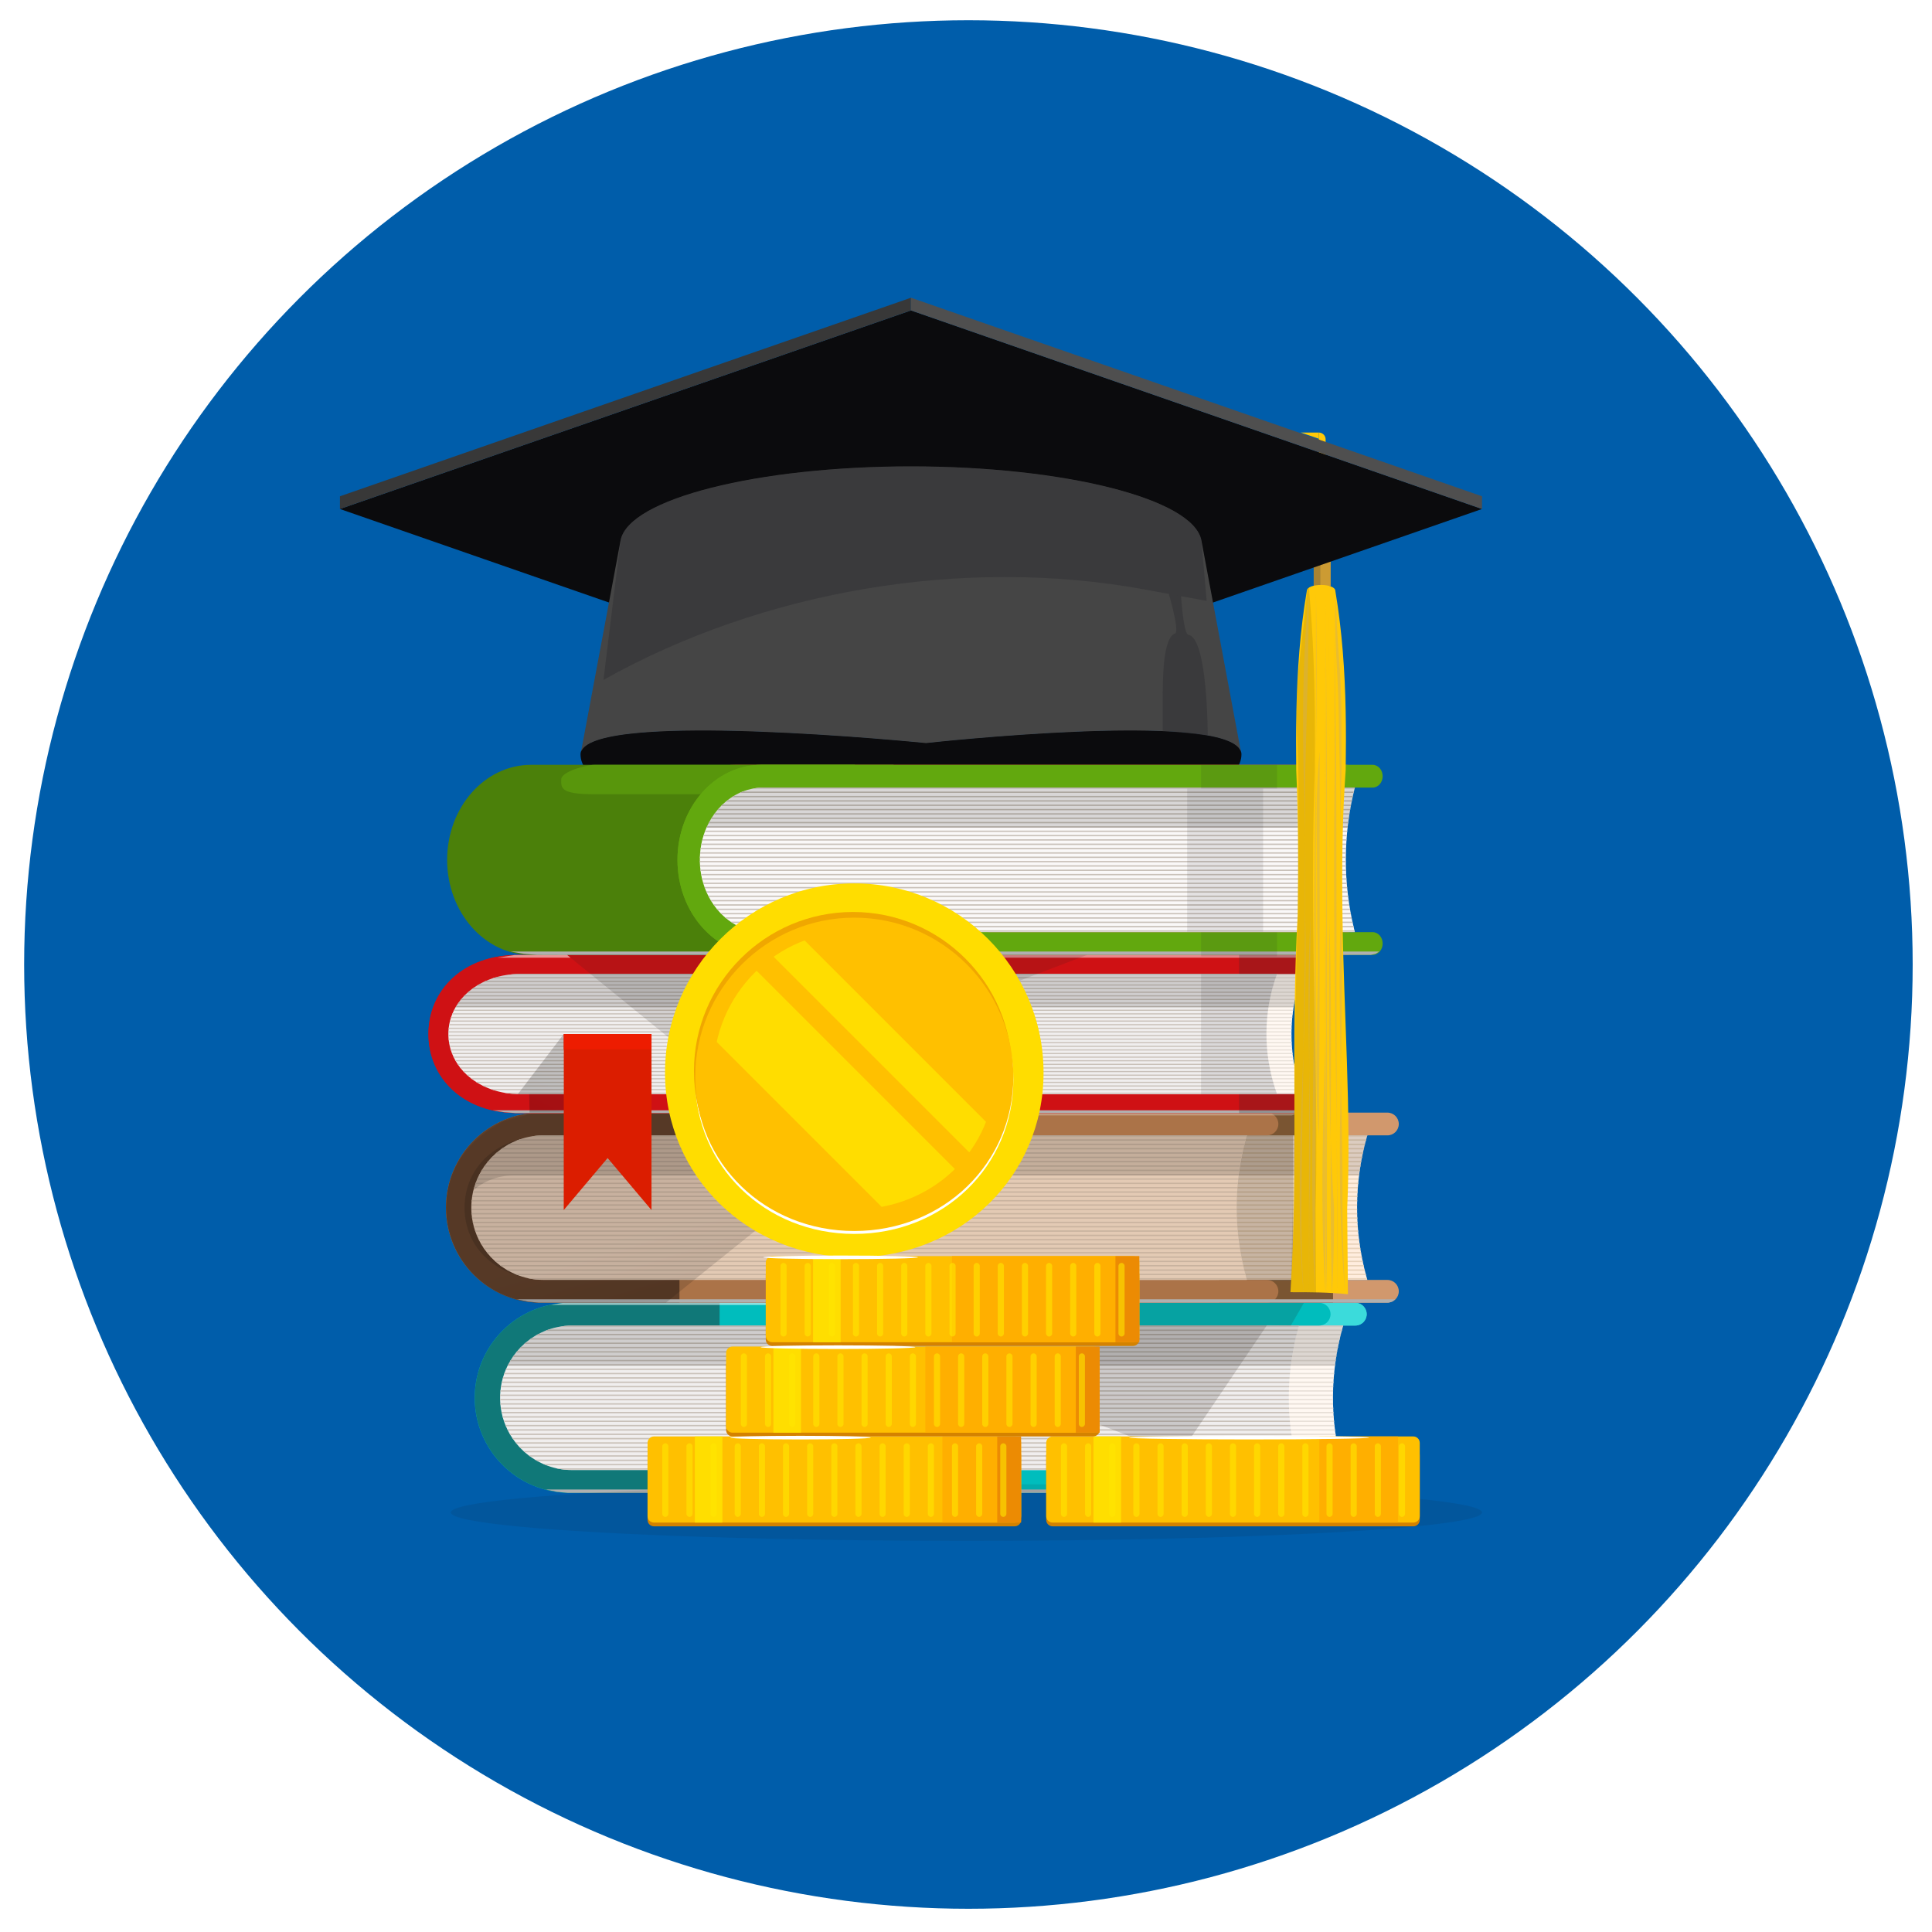 <?xml version="1.0" encoding="utf-8"?>
<!-- Generator: Adobe Illustrator 24.3.0, SVG Export Plug-In . SVG Version: 6.00 Build 0)  -->
<svg version="1.1" id="Layer_1" xmlns="http://www.w3.org/2000/svg" xmlns:xlink="http://www.w3.org/1999/xlink" x="0px" y="0px"
	 viewBox="0 0 800 800" style="enable-background:new 0 0 800 800;" xml:space="preserve">
<style type="text/css">
	.st0{fill:#005DAA;}
	.st1{fill:#3BDBDB;}
	.st2{fill:#69452D;}
	.st3{clip-path:url(#SVGID_2_);fill:#E8E0D8;}
	.st4{opacity:0.14;clip-path:url(#SVGID_2_);}
	.st5{fill:#00BDBD;}
	.st6{fill:#107878;}
	.st7{clip-path:url(#SVGID_4_);fill:#C9C1B9;}
	.st8{opacity:0.14;clip-path:url(#SVGID_4_);}
	.st9{filter:url(#Adobe_OpacityMaskFilter);}
	.st10{filter:url(#Adobe_OpacityMaskFilter_1_);}
	.st11{mask:url(#SVGID_5_);fill:url(#SVGID_6_);}
	.st12{opacity:0.17;fill:url(#SVGID_7_);}
	.st13{fill:#B0B0B0;}
	.st14{opacity:0.55;fill:#FFFFFF;}
	.st15{fill:#D1986D;}
	.st16{clip-path:url(#SVGID_9_);fill:#E8D2BA;}
	.st17{opacity:0.14;clip-path:url(#SVGID_9_);}
	.st18{opacity:0.54;fill:#301C00;}
	.st19{opacity:0.27;fill:#301C00;}
	.st20{fill:#AB7348;}
	.st21{fill:#5E3E28;}
	.st22{opacity:0.16;}
	.st23{clip-path:url(#SVGID_11_);fill:#C9B39F;}
	.st24{opacity:0.14;clip-path:url(#SVGID_11_);}
	.st25{filter:url(#Adobe_OpacityMaskFilter_2_);}
	.st26{filter:url(#Adobe_OpacityMaskFilter_3_);}
	.st27{mask:url(#SVGID_12_);fill:url(#SVGID_13_);}
	.st28{opacity:0.14;fill:url(#SVGID_14_);}
	.st29{opacity:0.28;fill:#FFFFFF;}
	.st30{fill:#FF3B3E;}
	.st31{clip-path:url(#SVGID_16_);fill:#E8E0D8;}
	.st32{opacity:0.14;clip-path:url(#SVGID_16_);}
	.st33{fill:#CF1114;}
	.st34{clip-path:url(#SVGID_18_);fill:#C9C1B9;}
	.st35{opacity:0.14;clip-path:url(#SVGID_18_);}
	.st36{opacity:0.5;fill:#FFFFFF;}
	.st37{fill:#0B0B0D;}
	.st38{fill:#4B800A;}
	.st39{opacity:0.23;fill:#4B800A;}
	.st40{fill:#58960C;}
	.st41{clip-path:url(#SVGID_20_);fill:#E8E0D8;}
	.st42{opacity:0.14;clip-path:url(#SVGID_20_);}
	.st43{fill:#62A80E;}
	.st44{clip-path:url(#SVGID_22_);fill:#C9C1B9;}
	.st45{opacity:0.14;clip-path:url(#SVGID_22_);}
	.st46{filter:url(#Adobe_OpacityMaskFilter_4_);}
	.st47{filter:url(#Adobe_OpacityMaskFilter_5_);}
	.st48{mask:url(#SVGID_23_);fill:url(#SVGID_24_);}
	.st49{opacity:0.14;fill:url(#SVGID_25_);}
	.st50{opacity:0.54;fill:#FFFFFF;}
	.st51{opacity:0.65;}
	.st52{opacity:0.17;fill:#27292E;}
	.st53{opacity:0.35;fill:#27292E;}
	.st54{fill:#DB1D00;}
	.st55{fill:#ED1C00;}
	.st56{filter:url(#Adobe_OpacityMaskFilter_6_);}
	.st57{filter:url(#Adobe_OpacityMaskFilter_7_);}
	.st58{mask:url(#SVGID_26_);fill:url(#SVGID_27_);}
	.st59{opacity:0.22;fill:url(#SVGID_28_);}
	.st60{fill:#FFC908;}
	.st61{opacity:0.21;fill:#8C4800;}
	.st62{opacity:0.22;fill:#4A320E;}
	.st63{fill:#CC9B33;}
	.st64{opacity:0.35;fill:#695833;}
	.st65{opacity:0.16;fill:#6E5603;}
	.st66{opacity:0.41;}
	.st67{fill:#CCAB64;}
	.st68{fill:#383838;}
	.st69{fill:#4F4F4F;}
	.st70{fill:#454545;}
	.st71{opacity:0.36;fill:#27292E;}
	.st72{opacity:0.1;fill:#181B1F;}
	.st73{fill:#FFC30D;}
	.st74{fill:#FFDD00;}
	.st75{fill:#FFFFFF;}
	.st76{fill:#F0A700;}
	.st77{fill:#FFC000;}
	.st78{clip-path:url(#SVGID_30_);}
	.st79{fill:#D48200;}
	.st80{fill:#FFAF00;}
	.st81{fill:#FFDE00;}
	.st82{opacity:0.6;}
	.st83{fill:#FFE600;}
	.st84{opacity:0.21;fill:#A20012;}
</style>
<g id="Layer_2_1_">
	<circle class="st0" cx="401" cy="399.38" r="391"/>
</g>
<g id="Layer_1_1_">
</g>
<g>
	<g>
		<g>
			<path class="st1" d="M357.33,608.73v-59.85H561.2c2.6,0,4.71-2.11,4.71-4.71v0c0-2.6-2.11-4.71-4.71-4.71H250.89
				c-21.73,0-39.35,17.62-39.35,39.35v0c0,21.73,17.62,39.35,39.35,39.35H561.2c2.6,0,4.71-2.11,4.71-4.71l0,0
				c0-2.6-2.11-4.71-4.71-4.71H357.33z"/>
			<g>
				<g>
					<g>
						<path class="st1" d="M561.2,539.46h-0.61l0,0c0.4,5.27-2.76,7.63-4.52,9.42l0,0h5.13c2.6,0,4.71-2.11,4.71-4.71v0
							C565.91,541.57,563.8,539.46,561.2,539.46z"/>
					</g>
				</g>
			</g>
			<path class="st2" d="M297.97,539.46h-47.09c-21.73,0-39.35,17.62-39.35,39.35v0c0,21.73,17.62,39.35,39.35,39.35h47.09V539.46z"
				/>
			<g>
				<defs>
					<path id="SVGID_1_" d="M556.2,608.73H255.29c-16.53,0-29.92-13.4-29.92-29.92l0,0c0-16.53,13.4-29.93,29.92-29.93H556.2l0,0
						c-5.52,19.06-5.66,39.27-0.4,58.4L556.2,608.73z"/>
				</defs>
				<use xlink:href="#SVGID_1_"  style="overflow:visible;fill:#FFF8F2;"/>
				<clipPath id="SVGID_2_">
					<use xlink:href="#SVGID_1_"  style="overflow:visible;"/>
				</clipPath>
				<path class="st3" d="M562.17,548.74v0.56H225.37v-0.56H562.17z M225.37,551.1h336.81v-0.56H225.37V551.1z M225.37,552.89h336.81
					v-0.56H225.37V552.89z M225.37,554.69h336.81v-0.56H225.37V554.69z M225.37,556.48h336.81v-0.56H225.37V556.48z M225.37,558.28
					h336.81v-0.56H225.37V558.28z M225.37,560.07h336.81v-0.56H225.37V560.07z M225.37,561.87h336.81v-0.56H225.37V561.87z
					 M225.37,563.66h336.81v-0.56H225.37V563.66z M225.37,565.46h336.81v-0.56H225.37V565.46z M225.37,567.25h336.81v-0.56H225.37
					V567.25z M225.37,569.05h336.81v-0.56H225.37V569.05z M225.37,570.85h336.81v-0.56H225.37V570.85z M225.37,572.64h336.81v-0.56
					H225.37V572.64z M225.37,574.44h336.81v-0.56H225.37V574.44z M225.37,576.23h336.81v-0.56H225.37V576.23z M225.37,578.03h336.81
					v-0.56H225.37V578.03z M225.37,579.82h336.81v-0.56H225.37V579.82z M225.37,581.62h336.81v-0.56H225.37V581.62z M225.37,583.41
					h336.81v-0.56H225.37V583.41z M225.37,585.21h336.81v-0.56H225.37V585.21z M225.37,587h336.81v-0.56H225.37V587z M225.37,588.8
					h336.81v-0.56H225.37V588.8z M225.37,590.6h336.81v-0.56H225.37V590.6z M225.37,592.39h336.81v-0.56H225.37V592.39z
					 M225.37,594.19h336.81v-0.56H225.37V594.19z M225.37,595.98h336.81v-0.56H225.37V595.98z M225.37,597.78h336.81v-0.56H225.37
					V597.78z M225.37,599.57h336.81v-0.56H225.37V599.57z M225.37,601.37h336.81v-0.56H225.37V601.37z M225.37,603.16h336.81v-0.56
					H225.37V603.16z M225.37,604.96h336.81v-0.56H225.37V604.96z M225.37,606.75h336.81v-0.56H225.37V606.75z M225.37,608.55h336.81
					v-0.56H225.37V608.55z M225.37,610.35h336.81v-0.56H225.37V610.35z"/>
				<rect x="225.37" y="539.46" class="st4" width="336.39" height="26.05"/>
			</g>
		</g>
		<g>
			<path class="st5" d="M342.37,608.73v-59.85h203.87c2.6,0,4.71-2.11,4.71-4.71l0,0c0-2.6-2.11-4.71-4.71-4.71H235.92
				c-21.73,0-39.35,17.62-39.35,39.35v0c0,21.73,17.62,39.35,39.35,39.35h310.32c2.6,0,4.71-2.11,4.71-4.71l0,0
				c0-2.6-2.11-4.71-4.71-4.71H342.37z"/>
			<path class="st6" d="M297.97,539.46h-62.05c-21.73,0-39.35,17.62-39.35,39.35v0c0,21.73,17.62,39.35,39.35,39.35h62.05V539.46z"
				/>
			<g>
				<defs>
					<path id="SVGID_3_" d="M537.92,608.73H237c-16.53,0-29.92-13.4-29.92-29.92l0,0c0-16.53,13.4-29.93,29.92-29.93h300.91l0,0
						c-5.52,19.06-5.66,39.27-0.4,58.4L537.92,608.73z"/>
				</defs>
				<use xlink:href="#SVGID_3_"  style="overflow:visible;fill:#F0EEEE;"/>
				<clipPath id="SVGID_4_">
					<use xlink:href="#SVGID_3_"  style="overflow:visible;"/>
				</clipPath>
				<path class="st7" d="M543.88,548.74v0.56H207.08v-0.56H543.88z M207.08,551.1h336.81v-0.56H207.08V551.1z M207.08,552.89h336.81
					v-0.56H207.08V552.89z M207.08,554.69h336.81v-0.56H207.08V554.69z M207.08,556.48h336.81v-0.56H207.08V556.48z M207.08,558.28
					h336.81v-0.56H207.08V558.28z M207.08,560.07h336.81v-0.56H207.08V560.07z M207.08,561.87h336.81v-0.56H207.08V561.87z
					 M207.08,563.66h336.81v-0.56H207.08V563.66z M207.08,565.46h336.81v-0.56H207.08V565.46z M207.08,567.25h336.81v-0.56H207.08
					V567.25z M207.08,569.05h336.81v-0.56H207.08V569.05z M207.08,570.85h336.81v-0.56H207.08V570.85z M207.08,572.64h336.81v-0.56
					H207.08V572.64z M207.08,574.44h336.81v-0.56H207.08V574.44z M207.08,576.23h336.81v-0.56H207.08V576.23z M207.08,578.03h336.81
					v-0.56H207.08V578.03z M207.08,579.82h336.81v-0.56H207.08V579.82z M207.08,581.62h336.81v-0.56H207.08V581.62z M207.08,583.41
					h336.81v-0.56H207.08V583.41z M207.08,585.21h336.81v-0.56H207.08V585.21z M207.08,587h336.81v-0.56H207.08V587z M207.08,588.8
					h336.81v-0.56H207.08V588.8z M207.08,590.6h336.81v-0.56H207.08V590.6z M207.08,592.39h336.81v-0.56H207.08V592.39z
					 M207.08,594.19h336.81v-0.56H207.08V594.19z M207.08,595.98h336.81v-0.56H207.08V595.98z M207.08,597.78h336.81v-0.56H207.08
					V597.78z M207.08,599.57h336.81v-0.56H207.08V599.57z M207.08,601.37h336.81v-0.56H207.08V601.37z M207.08,603.16h336.81v-0.56
					H207.08V603.16z M207.08,604.96h336.81v-0.56H207.08V604.96z M207.08,606.75h336.81v-0.56H207.08V606.75z M207.08,608.55h336.81
					v-0.56H207.08V608.55z M207.08,610.35h336.81v-0.56H207.08V610.35z"/>
				<rect x="201.53" y="539.46" class="st8" width="336.39" height="26.05"/>
			</g>
		</g>
		<defs>
			<filter id="Adobe_OpacityMaskFilter" filterUnits="userSpaceOnUse" x="324.57" y="539.46" width="215.37" height="63.14">
				<feFlood  style="flood-color:white;flood-opacity:1" result="back"/>
				<feBlend  in="SourceGraphic" in2="back" mode="normal"/>
			</filter>
		</defs>
		<mask maskUnits="userSpaceOnUse" x="324.57" y="539.46" width="215.37" height="63.14" id="SVGID_5_">
			<g class="st9">
				<defs>
					<filter id="Adobe_OpacityMaskFilter_1_" filterUnits="userSpaceOnUse" x="324.57" y="539.46" width="215.37" height="63.14">
						<feFlood  style="flood-color:white;flood-opacity:1" result="back"/>
						<feBlend  in="SourceGraphic" in2="back" mode="normal"/>
					</filter>
				</defs>
				<mask maskUnits="userSpaceOnUse" x="324.57" y="539.46" width="215.37" height="63.14" id="SVGID_5_">
					<g class="st10">
					</g>
				</mask>
				<linearGradient id="SVGID_6_" gradientUnits="userSpaceOnUse" x1="425.238" y1="621.876" x2="431.375" y2="549.769">
					<stop  offset="0" style="stop-color:#000000"/>
					<stop  offset="1" style="stop-color:#FFFFFF"/>
				</linearGradient>
				<polygon class="st11" points="534.51,548.88 524.63,548.74 488.19,602.6 324.57,539.46 539.94,539.46 				"/>
			</g>
		</mask>
		<linearGradient id="SVGID_7_" gradientUnits="userSpaceOnUse" x1="425.238" y1="621.876" x2="431.375" y2="549.769">
			<stop  offset="0" style="stop-color:#000000"/>
			<stop  offset="1" style="stop-color:#231F20"/>
		</linearGradient>
		<polygon class="st12" points="534.51,548.88 524.63,548.74 488.19,602.6 324.57,539.46 539.94,539.46 		"/>
		<polygon class="st13" points="561.63,618.15 235.07,618.15 230.59,617.73 225.96,616.77 564.48,616.77 563.29,617.67 		"/>
		<polygon class="st14" points="326.88,540.36 228.03,540.36 233.62,539.4 324.69,539.45 		"/>
	</g>
	<g>
		<g>
			<path class="st15" d="M390.58,529.98v-59.85H574.5c2.6,0,4.71-2.11,4.71-4.71v0c0-2.6-2.11-4.71-4.71-4.71H284.14
				c-21.73,0-49.6,17.62-49.6,39.35l0,0c0,21.73,27.87,39.35,49.6,39.35H574.5c2.6,0,4.71-2.11,4.71-4.71l0,0
				c0-2.6-2.11-4.71-4.71-4.71H390.58z"/>
			<path class="st2" d="M331.22,460.7h-47.09c-21.73,0-49.6,17.62-49.6,39.35l0,0c0,21.73,27.87,39.35,49.6,39.35h47.09V460.7z"/>
			<g>
				<defs>
					<path id="SVGID_8_" d="M566.18,529.98H285.22c-16.53,0-29.92-13.4-29.92-29.92l0,0c0-16.53,13.4-29.93,29.92-29.93h280.96l0,0
						c-5.52,19.06-5.66,39.27-0.4,58.4L566.18,529.98z"/>
				</defs>
				<use xlink:href="#SVGID_8_"  style="overflow:visible;fill:#FFEDDE;"/>
				<clipPath id="SVGID_9_">
					<use xlink:href="#SVGID_8_"  style="overflow:visible;"/>
				</clipPath>
				<path class="st16" d="M572.15,469.98v0.56H255.29v-0.56H572.15z M255.29,472.34h316.86v-0.56H255.29V472.34z M255.29,474.13
					h316.86v-0.56H255.29V474.13z M255.29,475.93h316.86v-0.56H255.29V475.93z M255.29,477.72h316.86v-0.56H255.29V477.72z
					 M255.29,479.52h316.86v-0.56H255.29V479.52z M255.29,481.31h316.86v-0.56H255.29V481.31z M255.29,483.11h316.86v-0.56H255.29
					V483.11z M255.29,484.9h316.86v-0.56H255.29V484.9z M255.29,486.7h316.86v-0.56H255.29V486.7z M255.29,488.5h316.86v-0.56
					H255.29V488.5z M255.29,490.29h316.86v-0.56H255.29V490.29z M255.29,492.09h316.86v-0.56H255.29V492.09z M255.29,493.88h316.86
					v-0.56H255.29V493.88z M255.29,495.68h316.86v-0.56H255.29V495.68z M255.29,497.47h316.86v-0.56H255.29V497.47z M255.29,499.27
					h316.86v-0.56H255.29V499.27z M255.29,501.06h316.86v-0.56H255.29V501.06z M255.29,502.86h316.86v-0.56H255.29V502.86z
					 M255.29,504.65h316.86v-0.56H255.29V504.65z M255.29,506.45h316.86v-0.56H255.29V506.45z M255.29,508.25h316.86v-0.56H255.29
					V508.25z M255.29,510.04h316.86v-0.56H255.29V510.04z M255.29,511.84h316.86v-0.56H255.29V511.84z M255.29,513.63h316.86v-0.56
					H255.29V513.63z M255.29,515.43h316.86v-0.56H255.29V515.43z M255.29,517.22h316.86v-0.56H255.29V517.22z M255.29,519.02h316.86
					v-0.56H255.29V519.02z M255.29,520.81h316.86v-0.56H255.29V520.81z M255.29,522.61h316.86v-0.56H255.29V522.61z M255.29,524.4
					h316.86v-0.56H255.29V524.4z M255.29,526.2h316.86v-0.56H255.29V526.2z M255.29,528h316.86v-0.56H255.29V528z M255.29,529.79
					h316.86v-0.56H255.29V529.79z M255.29,531.59h316.86v-0.56H255.29V531.59z"/>
				<rect x="255.29" y="460.7" class="st17" width="316.44" height="26.05"/>
			</g>
		</g>
		<g>
			<rect x="504.84" y="529.98" class="st18" width="47.14" height="9.42"/>
			<rect x="504.84" y="460.9" class="st18" width="47.14" height="9.22"/>
			<rect x="503.77" y="470.13" class="st19" width="31.73" height="59.88"/>
		</g>
		<g>
			<path class="st20" d="M340.71,529.98v-59.85h183.92c2.6,0,4.71-2.11,4.71-4.71l0,0c0-2.6-2.11-4.71-4.71-4.71H224.01
				c-21.73,0-39.35,17.62-39.35,39.35l0,0c0,21.73,17.62,39.35,39.35,39.35h300.62c2.6,0,4.71-2.11,4.71-4.71l0,0
				c0-2.6-2.11-4.71-4.71-4.71H340.71z"/>
			<path class="st21" d="M281.35,460.7h-57.34c-21.73,0-39.35,17.62-39.35,39.35l0,0c0,21.73,17.62,39.35,39.35,39.35h57.34V460.7z"
				/>
			<path class="st22" d="M284.58,470.13h-57.34c-21.73,0-34.88,13.4-34.88,29.93l0,0c0,16.53,13.15,29.92,34.88,29.92h57.34V470.13z
				"/>
			<g>
				<defs>
					<path id="SVGID_10_" d="M516.3,529.98H225.09c-16.53,0-29.93-13.4-29.93-29.92l0,0c0-16.53,13.4-29.93,29.93-29.93H516.3l0,0
						c-5.52,19.06-5.66,39.27-0.4,58.4L516.3,529.98z"/>
				</defs>
				<use xlink:href="#SVGID_10_"  style="overflow:visible;fill:#E3CAB4;"/>
				<clipPath id="SVGID_11_">
					<use xlink:href="#SVGID_10_"  style="overflow:visible;"/>
				</clipPath>
				<path class="st23" d="M522.27,469.98v0.56H195.16v-0.56H522.27z M195.16,472.34h327.11v-0.56H195.16V472.34z M195.16,474.13
					h327.11v-0.56H195.16V474.13z M195.16,475.93h327.11v-0.56H195.16V475.93z M195.16,477.72h327.11v-0.56H195.16V477.72z
					 M195.16,479.52h327.11v-0.56H195.16V479.52z M195.16,481.31h327.11v-0.56H195.16V481.31z M195.16,483.11h327.11v-0.56H195.16
					V483.11z M195.16,484.9h327.11v-0.56H195.16V484.9z M195.16,486.7h327.11v-0.56H195.16V486.7z M195.16,488.5h327.11v-0.56
					H195.16V488.5z M195.16,490.29h327.11v-0.56H195.16V490.29z M195.16,492.09h327.11v-0.56H195.16V492.09z M195.16,493.88h327.11
					v-0.56H195.16V493.88z M195.16,495.68h327.11v-0.56H195.16V495.68z M195.16,497.47h327.11v-0.56H195.16V497.47z M195.16,499.27
					h327.11v-0.56H195.16V499.27z M195.16,501.06h327.11v-0.56H195.16V501.06z M195.16,502.86h327.11v-0.56H195.16V502.86z
					 M195.16,504.65h327.11v-0.56H195.16V504.65z M195.16,506.45h327.11v-0.56H195.16V506.45z M195.16,508.25h327.11v-0.56H195.16
					V508.25z M195.16,510.04h327.11v-0.56H195.16V510.04z M195.16,511.84h327.11v-0.56H195.16V511.84z M195.16,513.63h327.11v-0.56
					H195.16V513.63z M195.16,515.43h327.11v-0.56H195.16V515.43z M195.16,517.22h327.11v-0.56H195.16V517.22z M195.16,519.02h327.11
					v-0.56H195.16V519.02z M195.16,520.81h327.11v-0.56H195.16V520.81z M195.16,522.61h327.11v-0.56H195.16V522.61z M195.16,524.4
					h327.11v-0.56H195.16V524.4z M195.16,526.2h327.11v-0.56H195.16V526.2z M195.16,528h327.11v-0.56H195.16V528z M195.16,529.79
					h327.11v-0.56H195.16V529.79z M195.16,531.59h327.11v-0.56H195.16V531.59z"/>
				<path class="st24" d="M521.86,486.75H212.43c-6.32,0-12.4,2.38-17.04,6.66l-0.69,0.64l0.47-33.35h326.69V486.75z"/>
			</g>
		</g>
		<polygon class="st13" points="574.93,539.4 223.16,539.4 218.67,538.97 214.04,538.01 577.78,538.01 576.59,538.91 		"/>
		<defs>
			<filter id="Adobe_OpacityMaskFilter_2_" filterUnits="userSpaceOnUse" x="184.78" y="460.7" width="188.7" height="78.82">
				<feFlood  style="flood-color:white;flood-opacity:1" result="back"/>
				<feBlend  in="SourceGraphic" in2="back" mode="normal"/>
			</filter>
		</defs>
		<mask maskUnits="userSpaceOnUse" x="184.78" y="460.7" width="188.7" height="78.82" id="SVGID_12_">
			<g class="st25">
				<defs>
					<filter id="Adobe_OpacityMaskFilter_3_" filterUnits="userSpaceOnUse" x="184.78" y="460.7" width="188.7" height="78.82">
						<feFlood  style="flood-color:white;flood-opacity:1" result="back"/>
						<feBlend  in="SourceGraphic" in2="back" mode="normal"/>
					</filter>
				</defs>
				<mask maskUnits="userSpaceOnUse" x="184.78" y="460.7" width="188.7" height="78.82" id="SVGID_12_">
					<g class="st26">
					</g>
				</mask>
				<linearGradient id="SVGID_13_" gradientUnits="userSpaceOnUse" x1="295.881" y1="536.93" x2="284.797" y2="501.464">
					<stop  offset="0" style="stop-color:#000000"/>
					<stop  offset="1" style="stop-color:#FFFFFF"/>
				</linearGradient>
				<path class="st27" d="M226.37,539.46l-2.2,0.05c-10.2,0.23-20.06-3.72-27.27-10.94l0,0c-15.38-14.13-20.71-47.85,11.94-64.4
					l12.87-3.47h151.76l-97.71,78.69L226.37,539.46z"/>
			</g>
		</mask>
		<linearGradient id="SVGID_14_" gradientUnits="userSpaceOnUse" x1="295.881" y1="536.93" x2="284.797" y2="501.464">
			<stop  offset="0" style="stop-color:#000000"/>
			<stop  offset="1" style="stop-color:#231F20"/>
		</linearGradient>
		<path class="st28" d="M226.37,539.46l-2.2,0.05c-10.2,0.23-20.06-3.72-27.27-10.94l0,0c-15.38-14.13-20.71-47.85,11.94-64.4
			l12.87-3.47h151.76l-97.71,78.69L226.37,539.46z"/>
		<polygon class="st29" points="534.94,461.88 327.75,461.88 328.7,460.96 537.52,460.96 		"/>
	</g>
	<g>
		<g>
			<path class="st30" d="M332.11,453.07v-49.79h212.27c2.71,0,4.9-1.75,4.9-3.92v0c0-2.16-2.2-3.92-4.9-3.92H221.27
				c-22.63,0-40.97,14.65-40.97,32.73v0c0,18.08,18.34,32.73,40.97,32.73h323.11c2.71,0,4.9-1.75,4.9-3.92l0,0
				c0-2.16-2.2-3.92-4.9-3.92H332.11z"/>
			<path class="st2" d="M270.3,395.44h-49.03c-22.63,0-40.97,14.65-40.97,32.73v0c0,18.08,18.34,32.73,40.97,32.73h49.03V395.44z"/>
			<g>
				<defs>
					<path id="SVGID_15_" d="M539.18,453.07H225.86c-17.21,0-31.16-11.15-31.16-24.89l0,0c0-13.75,13.95-24.89,31.16-24.89h313.32
						l0,0c-5.75,15.85-5.89,32.67-0.41,48.58L539.18,453.07z"/>
				</defs>
				<use xlink:href="#SVGID_15_"  style="overflow:visible;fill:#FFF8F2;"/>
				<clipPath id="SVGID_16_">
					<use xlink:href="#SVGID_15_"  style="overflow:visible;"/>
				</clipPath>
				<path class="st31" d="M545.39,403.15v0.47H194.7v-0.47H545.39z M194.7,405.12h350.69v-0.47H194.7V405.12z M194.7,406.61h350.69
					v-0.47H194.7V406.61z M194.7,408.1h350.69v-0.47H194.7V408.1z M194.7,409.6h350.69v-0.47H194.7V409.6z M194.7,411.09h350.69
					v-0.47H194.7V411.09z M194.7,412.58h350.69v-0.47H194.7V412.58z M194.7,414.08h350.69v-0.47H194.7V414.08z M194.7,415.57h350.69
					v-0.47H194.7V415.57z M194.7,417.07h350.69v-0.47H194.7V417.07z M194.7,418.56h350.69v-0.47H194.7V418.56z M194.7,420.05h350.69
					v-0.47H194.7V420.05z M194.7,421.55h350.69v-0.47H194.7V421.55z M194.7,423.04h350.69v-0.47H194.7V423.04z M194.7,424.53h350.69
					v-0.47H194.7V424.53z M194.7,426.03h350.69v-0.47H194.7V426.03z M194.7,427.52h350.69v-0.47H194.7V427.52z M194.7,429.01h350.69
					v-0.47H194.7V429.01z M194.7,430.51h350.69v-0.47H194.7V430.51z M194.7,432h350.69v-0.47H194.7V432z M194.7,433.49h350.69v-0.47
					H194.7V433.49z M194.7,434.99h350.69v-0.47H194.7V434.99z M194.7,436.48h350.69v-0.47H194.7V436.48z M194.7,437.98h350.69v-0.47
					H194.7V437.98z M194.7,439.47h350.69V439H194.7V439.47z M194.7,440.96h350.69v-0.47H194.7V440.96z M194.7,442.46h350.69v-0.47
					H194.7V442.46z M194.7,443.95h350.69v-0.47H194.7V443.95z M194.7,445.44h350.69v-0.47H194.7V445.44z M194.7,446.94h350.69v-0.47
					H194.7V446.94z M194.7,448.43h350.69v-0.47H194.7V448.43z M194.7,449.92h350.69v-0.47H194.7V449.92z M194.7,451.42h350.69v-0.47
					H194.7V451.42z M194.7,452.91h350.69v-0.47H194.7V452.91z M194.7,454.41h350.69v-0.47H194.7V454.41z"/>
				<rect x="194.7" y="395.44" class="st32" width="350.26" height="21.67"/>
			</g>
		</g>
		<g>
			<path class="st33" d="M325.18,453.07v-49.79h212.27c2.71,0,4.9-1.75,4.9-3.92l0,0c0-2.16-2.2-3.92-4.9-3.92H214.35
				c-22.63,0-36.93,14.65-36.93,32.73v0c0,18.08,14.31,32.73,36.93,32.73h323.11c2.71,0,4.9-1.75,4.9-3.92l0,0
				c0-2.16-2.2-3.92-4.9-3.92H325.18z"/>
			<g>
				<path class="st33" d="M278.95,395.44h-64.61c-22.63,0-36.93,14.65-36.93,32.73v0c0,18.08,14.31,32.73,36.93,32.73h64.61V395.44z
					"/>
			</g>
			<g>
				<g>
					<defs>
						<path id="SVGID_17_" d="M528.79,453.07H215.47c-17.21,0-29.81-11.15-29.81-24.89l0,0c0-13.75,12.6-24.89,29.81-24.89h313.32
							l0,0c-5.75,15.85-5.89,32.67-0.41,48.58L528.79,453.07z"/>
					</defs>
					<use xlink:href="#SVGID_17_"  style="overflow:visible;fill:#F0EEEE;"/>
					<clipPath id="SVGID_18_">
						<use xlink:href="#SVGID_17_"  style="overflow:visible;"/>
					</clipPath>
					<path class="st34" d="M535.01,403.15v0.47H184.31v-0.47H535.01z M184.31,405.12h350.69v-0.47H184.31V405.12z M184.31,406.61
						h350.69v-0.47H184.31V406.61z M184.31,408.1h350.69v-0.47H184.31V408.1z M184.31,409.6h350.69v-0.47H184.31V409.6z
						 M184.31,411.09h350.69v-0.47H184.31V411.09z M184.31,412.58h350.69v-0.47H184.31V412.58z M184.31,414.08h350.69v-0.47H184.31
						V414.08z M184.31,415.57h350.69v-0.47H184.31V415.57z M184.31,417.07h350.69v-0.47H184.31V417.07z M184.31,418.56h350.69v-0.47
						H184.31V418.56z M184.31,420.05h350.69v-0.47H184.31V420.05z M185.66,421.55h349.35v-0.47H185.66V421.55z M185.66,423.04
						h349.35v-0.47H185.66V423.04z M185.66,424.53h349.35v-0.47H185.66V424.53z M185.66,426.03h349.35v-0.47H185.66V426.03z
						 M185.66,427.52h349.35v-0.47H185.66V427.52z M185.66,429.01h349.35v-0.47H185.66V429.01z M185.66,430.51h349.35v-0.47H185.66
						V430.51z M185.66,432h349.35v-0.47H185.66V432z M185.66,433.49h349.35v-0.47H185.66V433.49z M185.66,434.99h349.35v-0.47
						H185.66V434.99z M184.31,436.48h350.69v-0.47H184.31V436.48z M184.31,437.98h350.69v-0.47H184.31V437.98z M184.31,439.47
						h350.69V439H184.31V439.47z M184.31,440.96h350.69v-0.47H184.31V440.96z M184.31,442.46h350.69v-0.47H184.31V442.46z
						 M184.31,443.95h350.69v-0.47H184.31V443.95z M184.31,445.44h350.69v-0.47H184.31V445.44z M184.31,446.94h350.69v-0.47H184.31
						V446.94z M184.31,448.43h350.69v-0.47H184.31V448.43z M184.31,449.92h350.69v-0.47H184.31V449.92z M184.31,451.42h350.69v-0.47
						H184.31V451.42z M184.31,452.91h350.69v-0.47H184.31V452.91z M184.31,454.41h350.69v-0.47H184.31V454.41z"/>
					<rect x="178.53" y="395.44" class="st35" width="350.26" height="21.67"/>
				</g>
			</g>
		</g>
		<polygon class="st13" points="544.82,460.9 213.46,460.9 208.79,460.55 203.97,459.75 547.78,459.75 546.55,460.5 		"/>
		<polygon class="st36" points="548.15,396.57 399.12,396.57 399.12,395.46 545.93,395.46 		"/>
	</g>
	<g>
		<path class="st37" d="M514.06,312.37c0,19.28-61.27,34.92-136.84,34.92c-75.58,0-136.84-15.63-136.84-34.92
			c0-19.28,143.05-4.81,143.05-4.81S514.06,293.09,514.06,312.37z"/>
	</g>
	<g>
		<g>
			<path class="st30" d="M398.45,385.97v-59.85h159.17c2.3,0,4.16-2.11,4.16-4.71l0,0c0-2.6-1.86-4.71-4.16-4.71H304.5
				c-19.18,0-34.73,17.62-34.73,39.35l0,0c0,21.73,15.55,39.35,34.73,39.35h253.12c2.3,0,4.16-2.11,4.16-4.71l0,0
				c0-2.6-1.86-4.71-4.16-4.71H398.45z"/>
			<path class="st38" d="M353.94,316.7H219.88c-19.18,0-34.73,17.62-34.73,39.35l0,0c0,21.73,15.55,39.35,34.73,39.35h134.07V316.7z
				"/>
			<path class="st39" d="M355.15,378.46H193.07l0,0c4.42,9.98,14.2,16.49,25.11,16.71c6.14,0.12,13.08,0.22,19.47,0.22h117.5V378.46
				z"/>
			<path class="st40" d="M353.94,316.7H246.12c-3.23,0-13.74,2.73-13.74,6.09l0,0c0,3.36-0.6,6.09,13.74,6.09h107.82V316.7z"/>
			<g>
				<defs>
					<path id="SVGID_19_" d="M553.2,385.97H308.38c-14.59,0-26.41-13.4-26.41-29.92v0c0-16.53,11.82-29.93,26.41-29.93H553.2v0
						c-4.87,19.06-4.99,39.27-0.35,58.4L553.2,385.97z"/>
				</defs>
				<use xlink:href="#SVGID_19_"  style="overflow:visible;fill:#FFF8F2;"/>
				<clipPath id="SVGID_20_">
					<use xlink:href="#SVGID_19_"  style="overflow:visible;"/>
				</clipPath>
				<path class="st41" d="M558.47,325.97v0.56h-276.5v-0.56H558.47z M281.97,328.33h276.5v-0.56h-276.5V328.33z M281.97,330.13
					h276.5v-0.56h-276.5V330.13z M281.97,331.92h276.5v-0.56h-276.5V331.92z M281.97,333.72h276.5v-0.56h-276.5V333.72z
					 M281.97,335.51h276.5v-0.56h-276.5V335.51z M281.97,337.31h276.5v-0.56h-276.5V337.31z M281.97,339.1h276.5v-0.56h-276.5V339.1
					z M281.97,340.9h276.5v-0.56h-276.5V340.9z M281.97,342.69h276.5v-0.56h-276.5V342.69z M281.97,344.49h276.5v-0.56h-276.5
					V344.49z M281.97,346.29h276.5v-0.56h-276.5V346.29z M281.97,348.08h276.5v-0.56h-276.5V348.08z M281.97,349.88h276.5v-0.56
					h-276.5V349.88z M281.97,351.67h276.5v-0.56h-276.5V351.67z M281.97,353.47h276.5v-0.56h-276.5V353.47z M281.97,355.26h276.5
					v-0.56h-276.5V355.26z M281.97,357.06h276.5v-0.56h-276.5V357.06z M281.97,358.85h276.5v-0.56h-276.5V358.85z M281.97,360.65
					h276.5v-0.56h-276.5V360.65z M281.97,362.44h276.5v-0.56h-276.5V362.44z M281.97,364.24h276.5v-0.56h-276.5V364.24z
					 M281.97,366.04h276.5v-0.56h-276.5V366.04z M281.97,367.83h276.5v-0.56h-276.5V367.83z M281.97,369.63h276.5v-0.56h-276.5
					V369.63z M281.97,371.42h276.5v-0.56h-276.5V371.42z M281.97,373.22h276.5v-0.56h-276.5V373.22z M281.97,375.01h276.5v-0.56
					h-276.5V375.01z M281.97,376.81h276.5v-0.56h-276.5V376.81z M281.97,378.6h276.5v-0.56h-276.5V378.6z M281.97,380.4h276.5v-0.56
					h-276.5V380.4z M281.97,382.19h276.5v-0.56h-276.5V382.19z M281.97,383.99h276.5v-0.56h-276.5V383.99z M281.97,385.79h276.5
					v-0.56h-276.5V385.79z M281.97,387.58h276.5v-0.56h-276.5V387.58z"/>
				<rect x="281.97" y="316.7" class="st42" width="276.13" height="26.05"/>
			</g>
		</g>
		<g>
			<path class="st43" d="M409.2,385.97v-59.85h159.17c2.3,0,4.16-2.11,4.16-4.71l0,0c0-2.6-1.86-4.71-4.16-4.71H315.25
				c-19.18,0-34.73,17.62-34.73,39.35l0,0c0,21.73,15.55,39.35,34.73,39.35h253.12c2.3,0,4.16-2.11,4.16-4.71l0,0
				c0-2.6-1.86-4.71-4.16-4.71H409.2z"/>
			<path class="st43" d="M370.02,316.7h-54.76c-19.18,0-34.73,17.62-34.73,39.35l0,0c0,21.73,15.55,39.35,34.73,39.35h54.76V316.7z"
				/>
			<g>
				<defs>
					<path id="SVGID_21_" d="M561.02,385.97H316.2c-14.59,0-26.41-13.4-26.41-29.92v0c0-16.53,11.82-29.93,26.41-29.93h244.82v0
						c-4.87,19.06-4.99,39.27-0.35,58.4L561.02,385.97z"/>
				</defs>
				<use xlink:href="#SVGID_21_"  style="overflow:visible;fill:#FAF8F8;"/>
				<clipPath id="SVGID_22_">
					<use xlink:href="#SVGID_21_"  style="overflow:visible;"/>
				</clipPath>
				<path class="st44" d="M566.29,325.97v0.56h-276.5v-0.56H566.29z M289.79,328.33h276.5v-0.56h-276.5V328.33z M289.79,330.13
					h276.5v-0.56h-276.5V330.13z M289.79,331.92h276.5v-0.56h-276.5V331.92z M289.79,333.72h276.5v-0.56h-276.5V333.72z
					 M289.79,335.51h276.5v-0.56h-276.5V335.51z M289.79,337.31h276.5v-0.56h-276.5V337.31z M289.79,339.1h276.5v-0.56h-276.5V339.1
					z M289.79,340.9h276.5v-0.56h-276.5V340.9z M289.79,342.69h276.5v-0.56h-276.5V342.69z M289.79,344.49h276.5v-0.56h-276.5
					V344.49z M289.79,346.29h276.5v-0.56h-276.5V346.29z M289.79,348.08h276.5v-0.56h-276.5V348.08z M289.79,349.88h276.5v-0.56
					h-276.5V349.88z M289.79,351.67h276.5v-0.56h-276.5V351.67z M289.79,353.47h276.5v-0.56h-276.5V353.47z M289.79,355.26h276.5
					v-0.56h-276.5V355.26z M289.79,357.06h276.5v-0.56h-276.5V357.06z M289.79,358.85h276.5v-0.56h-276.5V358.85z M289.79,360.65
					h276.5v-0.56h-276.5V360.65z M289.79,362.44h276.5v-0.56h-276.5V362.44z M289.79,364.24h276.5v-0.56h-276.5V364.24z
					 M289.79,366.04h276.5v-0.56h-276.5V366.04z M289.79,367.83h276.5v-0.56h-276.5V367.83z M289.79,369.63h276.5v-0.56h-276.5
					V369.63z M289.79,371.42h276.5v-0.56h-276.5V371.42z M289.79,373.22h276.5v-0.56h-276.5V373.22z M289.79,375.01h276.5v-0.56
					h-276.5V375.01z M289.79,376.81h276.5v-0.56h-276.5V376.81z M289.79,378.6h276.5v-0.56h-276.5V378.6z M289.79,380.4h276.5v-0.56
					h-276.5V380.4z M289.79,382.19h276.5v-0.56h-276.5V382.19z M289.79,383.99h276.5v-0.56h-276.5V383.99z M289.79,385.79h276.5
					v-0.56h-276.5V385.79z M289.79,387.58h276.5v-0.56h-276.5V387.58z"/>
				<rect x="284.89" y="316.7" class="st45" width="276.13" height="26.05"/>
			</g>
		</g>
		<polygon class="st13" points="567.67,395.39 222.33,395.39 216.94,394.96 211.39,394.01 571.09,394.01 569.66,394.9 		"/>
		<defs>
			<filter id="Adobe_OpacityMaskFilter_4_" filterUnits="userSpaceOnUse" x="234.79" y="395.39" width="215.37" height="56.03">
				<feFlood  style="flood-color:white;flood-opacity:1" result="back"/>
				<feBlend  in="SourceGraphic" in2="back" mode="normal"/>
			</filter>
		</defs>
		<mask maskUnits="userSpaceOnUse" x="234.79" y="395.39" width="215.37" height="56.03" id="SVGID_23_">
			<g class="st46">
				<defs>
					<filter id="Adobe_OpacityMaskFilter_5_" filterUnits="userSpaceOnUse" x="234.79" y="395.39" width="215.37" height="56.03">
						<feFlood  style="flood-color:white;flood-opacity:1" result="back"/>
						<feBlend  in="SourceGraphic" in2="back" mode="normal"/>
					</filter>
				</defs>
				<mask maskUnits="userSpaceOnUse" x="234.79" y="395.39" width="215.37" height="56.03" id="SVGID_23_">
					<g class="st47">
					</g>
				</mask>
				<linearGradient id="SVGID_24_" gradientUnits="userSpaceOnUse" x1="335.353" y1="479.099" x2="341.576" y2="405.971">
					<stop  offset="0" style="stop-color:#000000"/>
					<stop  offset="1" style="stop-color:#FFFFFF"/>
				</linearGradient>
				<polygon class="st48" points="303.65,451.42 234.79,395.39 450.16,395.39 				"/>
			</g>
		</mask>
		<linearGradient id="SVGID_25_" gradientUnits="userSpaceOnUse" x1="335.353" y1="479.099" x2="341.576" y2="405.971">
			<stop  offset="0" style="stop-color:#000000"/>
			<stop  offset="1" style="stop-color:#231F20"/>
		</linearGradient>
		<polygon class="st49" points="303.65,451.42 234.79,395.39 450.16,395.39 		"/>
		<polygon class="st50" points="236.24,396.57 206.01,396.57 213.03,395.46 234.79,395.39 		"/>
	</g>
	<g class="st51">
		<rect x="497.33" y="316.7" class="st52" width="31.46" height="9.84"/>
		<rect x="497.33" y="386.03" class="st52" width="31.46" height="9.98"/>
		<rect x="513.06" y="395.39" class="st53" width="31.46" height="7.89"/>
		<rect x="513.06" y="453.07" class="st53" width="31.46" height="7.89"/>
		<path class="st52" d="M497.33,453.07h31.46l-0.4-1.16c-5.44-15.78-5.3-32.94,0.4-48.63l0,0h-31.46V453.07z"/>
		<rect x="491.58" y="326.54" class="st52" width="31.46" height="59.25"/>
	</g>
	<g>
		<polygon class="st54" points="269.77,501.06 251.6,479.52 233.43,501.06 233.43,428.17 269.77,428.17 		"/>
		<rect x="233.43" y="428.17" class="st55" width="36.34" height="6.35"/>
	</g>
	<defs>
		<filter id="Adobe_OpacityMaskFilter_6_" filterUnits="userSpaceOnUse" x="214.43" y="428.17" width="19" height="32.53">
			<feFlood  style="flood-color:white;flood-opacity:1" result="back"/>
			<feBlend  in="SourceGraphic" in2="back" mode="normal"/>
		</filter>
	</defs>
	<mask maskUnits="userSpaceOnUse" x="214.43" y="428.17" width="19" height="32.53" id="SVGID_26_">
		<g class="st56">
			<defs>
				<filter id="Adobe_OpacityMaskFilter_7_" filterUnits="userSpaceOnUse" x="214.43" y="428.17" width="19" height="32.53">
					<feFlood  style="flood-color:white;flood-opacity:1" result="back"/>
					<feBlend  in="SourceGraphic" in2="back" mode="normal"/>
				</filter>
			</defs>
			<mask maskUnits="userSpaceOnUse" x="214.43" y="428.17" width="19" height="32.53" id="SVGID_26_">
				<g class="st57">
				</g>
			</mask>
			<linearGradient id="SVGID_27_" gradientUnits="userSpaceOnUse" x1="216.208" y1="471.297" x2="238.236" y2="430.15">
				<stop  offset="0" style="stop-color:#000000"/>
				<stop  offset="1" style="stop-color:#FFFFFF"/>
			</linearGradient>
			<polygon class="st58" points="233.43,428.17 214.43,453.05 219.14,453.07 219.28,460.7 233.43,460.7 			"/>
		</g>
	</mask>
	<linearGradient id="SVGID_28_" gradientUnits="userSpaceOnUse" x1="216.208" y1="471.297" x2="238.236" y2="430.15">
		<stop  offset="0" style="stop-color:#000000"/>
		<stop  offset="1" style="stop-color:#231F20"/>
	</linearGradient>
	<polygon class="st59" points="233.43,428.17 214.43,453.05 219.14,453.07 219.28,460.7 233.43,460.7 	"/>
	<g>
		<g>
			<path class="st60" d="M548.91,224.43h-2.83v-45.32l0,0c1.56,0,2.83,1.25,2.83,2.79V224.43z"/>
			<polygon class="st61" points="548.91,224.43 546.08,224.43 546.08,181.66 548.91,185.4 			"/>
			<polygon class="st60" points="538.59,179.11 546.08,179.11 546.08,181.66 			"/>
			<g>
				<path class="st60" d="M552.14,226.44c0,2.53-2.08,4.59-4.65,4.59c-2.57,0-4.65-2.05-4.65-4.59c0-2.53,2.08-4.59,4.65-4.59
					C550.06,221.85,552.14,223.91,552.14,226.44z"/>
				<path class="st62" d="M550.83,228.09c2.27-1.19-0.76,2.95-3.33,2.95c-2.57,0-4.65-2.05-4.65-4.59c0-2.53,3.09-5.17,2.59-2.69
					C544.65,227.68,546.88,230.15,550.83,228.09z"/>
			</g>
			<g>
				<rect x="543.98" y="229.42" class="st63" width="7.03" height="13.35"/>
				<path class="st64" d="M546.73,242.77h-2.74v-13.35h6.95l-0.99,0.41c-1.95,0.81-3.21,2.69-3.21,4.78V242.77z"/>
			</g>
			<path class="st60" d="M558.15,535.9c-8.6-0.83-15.36-0.83-23.8-0.83c3.38-51.73,0-105.13,3-156.2
				c0.15-10.1,0.22-20.16,0.14-30.17c-0.08-10.01-0.31-19.98-0.76-29.88c-0.09-8.15-0.1-16.32,0.08-24.52
				c0.36-16.39,1.48-32.89,4.3-49.58c0-3.34,11.83-3.34,11.83,0c2.82,16.69,3.94,33.19,4.27,49.58c0.17,8.2,0.13,16.36,0.01,24.52
				c-0.71,9.9-1.12,19.86-1.31,29.88c-0.19,10.01-0.17,20.08-0.02,30.17c0.42,39.39,3.8,81.11,1.95,121.73
				C558.03,522.12,558.15,535.9,558.15,535.9z"/>
			<path class="st65" d="M544.95,535.9c-4.58-0.83-6.11-0.83-10.6-0.83c1.8-51.56,1.4-105.29,3-156.2
				c0.08-10.06,0.19-19.63,0.15-29.61c-0.04-9.98,0.33-20.59,0.09-30.45c-0.05-8.12-0.88-16.33-0.79-24.5
				c0.19-16.34,2.88-32.01,4.38-48.65c0-3.33,0.99-3.33,0.99,0c1.5,16.63,2.1,33.08,2.27,49.42c0.09,8.17,0.07,16.31,0.01,24.44
				c-0.38,9.87-0.6,19.8-0.7,29.78c-0.1,9.98-0.09,20.01-0.01,30.08c0.23,39.27,2.02,80.85,1.04,121.34
				C544.88,522.16,544.95,535.9,544.95,535.9z"/>
			<g class="st66">
				<path class="st67" d="M539.81,535.79c-4.63-52.56,2.12-105.96,0.62-157c0.08-10.08,0.1-20.13,0-30.13
					c-0.1-10-0.3-19.94-0.66-29.82c-0.12-8.06-0.2-16.11-0.16-24.18c0.08-16.12,0.64-32.25,2.33-48.38c0,16.13-0.38,32.26-0.8,48.38
					c-0.21,8.06-0.44,16.12-0.63,24.18c-0.04,9.88-0.08,19.82-0.11,29.82c-0.03,10-0.06,20.05-0.08,30.13
					c-0.07,39.36-1.18,80.94-1.41,121.4C538.78,521.81,539.81,535.79,539.81,535.79z"/>
				<path class="st67" d="M542.05,535.79c-0.11-52.56-0.11-105.96,0.72-157c0.21-10.08,0.4-20.13,0.53-30.13
					c0.13-10,0.21-19.94,0.19-29.82c0.05-8.06,0.08-16.11,0.1-24.18c0.04-16.12,0.04-32.25,0.04-48.38c0,16.13,0,32.26-0.04,48.38
					c-0.02,8.06-0.05,16.12-0.09,24.18c0.02,9.88-0.06,19.82-0.19,29.82c-0.13,10-0.32,20.05-0.53,30.13
					c-2.54,39.36,0.84,81.08-0.59,121.55C542.1,521.96,542.05,535.79,542.05,535.79z"/>
				<path class="st67" d="M544.5,535.79c-2.68-52.56,0.42-105.96-0.33-157c0.07-10.08,0.16-20.13,0.26-30.13
					c0.11-10,0.24-19.94,0.4-29.82c0.12-8.06,0.22-16.11,0.29-24.18c0.14-16.12,0.14-32.25-0.2-48.38c0,16.13,0,32.26-0.01,48.38
					c0,8.06-0.01,16.12-0.02,24.18c0,9.88,0.01,19.82,0.01,29.82c0,10,0,20.05,0,30.13c0.02,39.36,0.02,81.08-0.34,121.55
					C544.52,521.96,544.5,535.79,544.5,535.79z"/>
				<path class="st67" d="M546.16,470.93c-2.51-29.01,0.29-58.48-0.7-86.66c-0.02-5.57-0.04-11.11-0.06-16.63
					c-0.02-5.52-0.05-11.01-0.09-16.46c-0.09-4.45-0.15-8.89-0.13-13.34c0.03-8.9,0.34-17.8,1.27-26.7c0,8.9,0,17.81-0.01,26.7
					c0,4.45-0.01,8.9-0.02,13.34c0.01,5.45,0.01,10.94,0.01,16.46c0,5.52,0,11.06,0,16.63c0.02,21.73,0.02,44.75-0.25,67.09
					C546.16,463.29,546.16,470.93,546.16,470.93z"/>
				<path class="st67" d="M548.89,535.79c-3.58-52.56,1.49-105.96-0.26-157c0.01-10.08,0.01-20.13,0-30.13
					c-0.01-10-0.02-19.94-0.04-29.82c0.03-8.06,0.05-16.11,0.07-24.18c0.03-16.12,0.03-32.25,0.03-48.38c0,16.13,0,32.26,0,48.38
					c0,8.06,0,16.12,0,24.18c0,9.88,0,19.82,0,29.82c0,10,0,20.05,0.01,30.13c-0.01,39.36-0.01,81.08,0.16,121.55
					C548.88,521.96,548.89,535.79,548.89,535.79z"/>
				<path class="st67" d="M549.45,535.79c-1.36-52.56,0.06-105.96-0.41-157c0-10.08,0-20.13,0-30.13c0-10,0-19.94,0-29.82
					c0-8.06-0.01-16.11-0.01-24.18c0-16.12,0-32.25,0-48.38c0,16.13,0.1,32.26,0.22,48.38c0.06,8.06,0.12,16.12,0.17,24.18
					c0.01,9.88,0.02,19.82,0.03,29.82c0.01,10,0.02,20.05,0.02,30.13c0.03,39.36,0.03,81.08-0.06,121.55
					C549.44,521.96,549.45,535.79,549.45,535.79z"/>
				<path class="st67" d="M551.51,535.83c-1.34-52.32,0.56-104.33-1.1-157.04c-0.01-10.08-0.01-20.13-0.01-30.13
					c0-10,0-19.94,0.01-29.82c-0.01-8.06-0.01-16.11-0.02-24.18c-0.01-16.12-0.01-32.25-0.01-48.38c0,16.13,0,32.26,0.02,48.38
					c0.01,8.06,0.02,16.12,0.04,24.18c-0.01,9.88-0.02,19.82-0.02,29.82c0,10,0,20.05,0.02,30.13
					c-0.06,39.36-0.71,80.96,1.96,121.47C552.49,521.88,551.51,535.83,551.51,535.83z"/>
				<path class="st67" d="M553.74,535.81c0.51-52.56-1.13-105.96-1.28-157c-0.05-10.08-0.08-20.13-0.05-30.13
					c0.03-10,0.1-19.94,0.24-29.82c-0.01-8.06-0.02-16.11-0.03-24.18c-0.01-16.12-0.01-32.25-0.01-48.38
					c0,16.13,0.18,32.26,0.39,48.38c0.1,8.06,0.21,16.12,0.31,24.18c0.02,9.88,0.04,19.82,0.05,29.82c0.01,10,0.03,20.05,0.04,30.13
					c0.03,39.36,0.03,81.08,0.24,121.55C553.7,521.97,553.74,535.81,553.74,535.81z"/>
				<path class="st67" d="M557.08,535.79c-5.01-52.56,0.05-105.96-1.82-157c-0.06-10.08-0.12-20.13-0.2-30.13
					c-0.08-10-0.17-19.94-0.28-29.82c-0.2-8.06-0.38-16.11-0.47-24.18c-0.18-16.12-2.25-32.25-1.12-48.38
					c0,16.13,2.26,32.26,2.28,48.38c0.01,8.06,0.02,16.12,0.05,24.18c-0.29,9.88-0.44,19.82-0.49,29.82
					c-0.05,10,0.01,20.05,0.12,30.13c-1.38,39.36,1.05,80.8,0.73,121.27C556.03,521.67,557.08,535.79,557.08,535.79z"/>
			</g>
		</g>
		<g>
			<g>
				<polygon class="st37" points="613.67,210.76 377.22,292.97 140.76,210.76 377.22,128.54 				"/>
				<polygon class="st68" points="140.76,210.76 140.76,205.5 377.22,123.28 377.22,128.54 				"/>
				<polygon class="st69" points="613.67,205.5 613.67,210.76 377.22,128.54 377.22,123.28 				"/>
			</g>
			<g>
				<path class="st70" d="M383.43,307.69c0,0,124.33-13.77,130.38,3.47l-16.33-87.36c-3.24-17.32-57.01-30.68-120.26-30.68
					S260.2,206.48,256.96,223.8l-16.36,87.49C246.59,293.85,383.43,307.69,383.43,307.69z"/>
				<polygon class="st70" points="514.06,312.5 514.06,312.5 514.06,312.5 				"/>
			</g>
			<path class="st71" d="M377.22,193.17c-63.25,0-117.02,13.37-120.26,30.68l-7.08,57.68c66.25-37.13,149.07-51.08,223.79-37.5
				l25.98,4.8l-2.17-24.98C494.24,206.54,440.47,193.17,377.22,193.17z"/>
		</g>
		<path class="st71" d="M500.1,304.53c0,0,0-40.47-8-41.65c-2.08-0.31-3.04-16.05-3.04-16.05l-5.07-0.9c0,0,4.57,15.59,2.61,16.31
			c-5.16,1.92-5.16,19.06-5.16,28.78c0,9.71,0,11.61,0,11.61L500.1,304.53z"/>
	</g>
</g>
<g>
	<ellipse class="st72" cx="400.17" cy="626.28" rx="213.5" ry="11.76"/>
	<g>
		<g>
			<g>
				<path class="st73" d="M294.87,454.91c0,32.52,26.36,57.3,58.88,57.3c32.52,0,58.88-24.78,58.88-57.3
					c0-32.52-26.36-58.88-58.88-58.88C321.23,396.03,294.87,422.39,294.87,454.91z"/>
			</g>
			<g>
				<path class="st74" d="M275.37,444.16c0-43.21,35.16-78.37,78.37-78.37c43.22,0,78.37,35.16,78.37,78.37
					c0,42.88-34.43,76.48-78.37,76.48C309.8,520.64,275.37,487.05,275.37,444.16z"/>
			</g>
			<path class="st75" d="M353.75,381.19c36.32,0,65.86,29.55,65.86,65.86c0,35.82-28.93,63.89-65.86,63.89
				c-36.93,0-65.86-28.06-65.86-63.89C287.88,410.74,317.43,381.19,353.75,381.19z"/>
			<path class="st76" d="M353.21,377.63c36.32,0,65.86,29.55,65.86,65.86c0,35.82-28.93,63.89-65.86,63.89
				c-36.93,0-65.86-28.06-65.86-63.89C287.35,407.18,316.89,377.63,353.21,377.63z"/>
			<path class="st77" d="M353.75,379.98c36.32,0,65.86,29.55,65.86,65.86c0,35.82-28.93,63.89-65.86,63.89
				c-36.93,0-65.86-28.06-65.86-63.89C287.88,409.53,317.43,379.98,353.75,379.98z"/>
			<g>
				<defs>
					<path id="SVGID_29_" d="M295.42,444c0,32.22,26.12,56.77,58.33,56.77c32.22,0,58.33-24.55,58.33-56.77
						s-26.12-58.33-58.33-58.33C321.53,385.66,295.42,411.78,295.42,444z"/>
				</defs>
				<clipPath id="SVGID_30_">
					<use xlink:href="#SVGID_29_"  style="overflow:visible;"/>
				</clipPath>
				<g class="st78">
					
						<rect x="351.72" y="342.67" transform="matrix(-0.707 0.707 -0.707 -0.707 912.607 471.512)" class="st74" width="13.85" height="164.2"/>
				</g>
				<g class="st78">
					
						<rect x="324.64" y="364.01" transform="matrix(-0.707 0.707 -0.707 -0.707 902.021 531.655)" class="st74" width="32.52" height="177.27"/>
				</g>
			</g>
		</g>
	</g>
	<g>
		<path class="st79" d="M435.87,632.02h149.36c1.47,0,2.66-1.19,2.66-2.66v-26.83c0-1.47-1.19-2.66-2.66-2.66H435.87
			c-1.47,0-2.66,1.19-2.66,2.66v26.82C433.21,630.83,434.41,632.02,435.87,632.02z"/>
		<path class="st77" d="M435.87,630.47h149.36c1.47,0,2.66-1.19,2.66-2.66v-30.35c0-1.47-1.19-2.66-2.66-2.66H435.87
			c-1.47,0-2.66,1.19-2.66,2.66v30.35C433.21,629.28,434.41,630.47,435.87,630.47z"/>
		<rect x="546.3" y="594.8" class="st80" width="32.59" height="35.67"/>
		<rect x="452.8" y="594.8" class="st81" width="11.41" height="35.67"/>
		<g class="st82">
			<g>
				<path class="st83" d="M580.53,628.11c0.7,0,1.27-0.57,1.27-1.27v-27.93c0-0.7-0.57-1.27-1.27-1.27c-0.7,0-1.27,0.57-1.27,1.27
					v27.93C579.26,627.54,579.83,628.11,580.53,628.11z"/>
			</g>
			<g>
				<path class="st83" d="M570.53,628.11c0.7,0,1.27-0.57,1.27-1.27v-27.93c0-0.7-0.57-1.27-1.27-1.27c-0.7,0-1.27,0.57-1.27,1.27
					v27.93C569.26,627.54,569.83,628.11,570.53,628.11z"/>
			</g>
			<g>
				<path class="st83" d="M560.53,628.11c0.7,0,1.27-0.57,1.27-1.27v-27.93c0-0.7-0.57-1.27-1.27-1.27c-0.7,0-1.27,0.57-1.27,1.27
					v27.93C559.26,627.54,559.84,628.11,560.53,628.11z"/>
			</g>
			<g>
				<path class="st83" d="M550.54,628.11c0.7,0,1.27-0.57,1.27-1.27v-27.93c0-0.7-0.57-1.27-1.27-1.27c-0.7,0-1.27,0.57-1.27,1.27
					v27.93C549.27,627.54,549.84,628.11,550.54,628.11z"/>
			</g>
			<g>
				<path class="st83" d="M540.54,628.11c0.7,0,1.27-0.57,1.27-1.27v-27.93c0-0.7-0.57-1.27-1.27-1.27c-0.7,0-1.27,0.57-1.27,1.27
					v27.93C539.27,627.54,539.84,628.11,540.54,628.11z"/>
			</g>
			<g>
				<path class="st83" d="M530.55,628.11c0.7,0,1.27-0.57,1.27-1.27v-27.93c0-0.7-0.57-1.27-1.27-1.27c-0.7,0-1.27,0.57-1.27,1.27
					v27.93C529.28,627.54,529.85,628.11,530.55,628.11z"/>
			</g>
			<g>
				<path class="st83" d="M520.55,628.11c0.7,0,1.27-0.57,1.27-1.27v-27.93c0-0.7-0.57-1.27-1.27-1.27c-0.7,0-1.27,0.57-1.27,1.27
					v27.93C519.28,627.54,519.85,628.11,520.55,628.11z"/>
			</g>
			<g>
				<path class="st83" d="M510.55,628.11c0.7,0,1.27-0.57,1.27-1.27v-27.93c0-0.7-0.57-1.27-1.27-1.27c-0.7,0-1.27,0.57-1.27,1.27
					v27.93C509.28,627.54,509.85,628.11,510.55,628.11z"/>
			</g>
			<g>
				<path class="st83" d="M500.56,628.11c0.7,0,1.27-0.57,1.27-1.27v-27.93c0-0.7-0.57-1.27-1.27-1.27c-0.7,0-1.27,0.57-1.27,1.27
					v27.93C499.29,627.54,499.86,628.11,500.56,628.11z"/>
			</g>
			<g>
				<path class="st83" d="M490.56,628.11c0.7,0,1.27-0.57,1.27-1.27v-27.93c0-0.7-0.57-1.27-1.27-1.27c-0.7,0-1.27,0.57-1.27,1.27
					v27.93C489.29,627.54,489.86,628.11,490.56,628.11z"/>
			</g>
			<g>
				<path class="st83" d="M480.56,628.11c0.7,0,1.27-0.57,1.27-1.27v-27.93c0-0.7-0.57-1.27-1.27-1.27c-0.7,0-1.27,0.57-1.27,1.27
					v27.93C479.29,627.54,479.86,628.11,480.56,628.11z"/>
			</g>
			<g>
				<path class="st83" d="M470.57,628.11c0.7,0,1.27-0.57,1.27-1.27v-27.93c0-0.7-0.57-1.27-1.27-1.27c-0.7,0-1.27,0.57-1.27,1.27
					v27.93C469.3,627.54,469.87,628.11,470.57,628.11z"/>
			</g>
			<g>
				<path class="st83" d="M460.57,628.11c0.7,0,1.27-0.57,1.27-1.27v-27.93c0-0.7-0.57-1.27-1.27-1.27c-0.7,0-1.27,0.57-1.27,1.27
					v27.93C459.3,627.54,459.87,628.11,460.57,628.11z"/>
			</g>
			<g>
				<path class="st83" d="M450.57,628.11c0.7,0,1.27-0.57,1.27-1.27v-27.93c0-0.7-0.57-1.27-1.27-1.27c-0.7,0-1.27,0.57-1.27,1.27
					v27.93C449.3,627.54,449.87,628.11,450.57,628.11z"/>
			</g>
			<g>
				<path class="st83" d="M440.58,628.11c0.7,0,1.27-0.57,1.27-1.27v-27.93c0-0.7-0.57-1.27-1.27-1.27c-0.7,0-1.27,0.57-1.27,1.27
					v27.93C439.31,627.54,439.88,628.11,440.58,628.11z"/>
			</g>
		</g>
	</g>
	<g>
		<path class="st79" d="M270.8,632.02h149.36c1.47,0,2.66-1.19,2.66-2.66v-26.82c0-1.47-1.19-2.66-2.66-2.66H270.8
			c-1.47,0-2.66,1.19-2.66,2.66v26.82C268.14,630.83,269.33,632.02,270.8,632.02z"/>
		<path class="st77" d="M270.8,630.47h149.36c1.47,0,2.66-1.19,2.66-2.66v-30.35c0-1.47-1.19-2.66-2.66-2.66H270.8
			c-1.47,0-2.66,1.19-2.66,2.66v30.35C268.14,629.28,269.33,630.47,270.8,630.47z"/>
		<rect x="390.22" y="594.8" class="st80" width="32.59" height="35.67"/>
		<rect x="412.94" y="594.8" class="st84" width="9.87" height="35.67"/>
		<rect x="287.72" y="594.8" class="st81" width="11.41" height="35.67"/>
		<g class="st82">
			<g>
				<path class="st83" d="M415.45,628.11c0.7,0,1.27-0.57,1.27-1.27v-27.93c0-0.7-0.57-1.27-1.27-1.27c-0.7,0-1.27,0.57-1.27,1.27
					v27.93C414.18,627.54,414.75,628.11,415.45,628.11z"/>
			</g>
			<g>
				<path class="st83" d="M405.46,628.11c0.7,0,1.27-0.57,1.27-1.27v-27.93c0-0.7-0.57-1.27-1.27-1.27c-0.7,0-1.27,0.57-1.27,1.27
					v27.93C404.19,627.54,404.76,628.11,405.46,628.11z"/>
			</g>
			<g>
				<path class="st83" d="M395.46,628.11c0.7,0,1.27-0.57,1.27-1.27v-27.93c0-0.7-0.57-1.27-1.27-1.27c-0.7,0-1.27,0.57-1.27,1.27
					v27.93C394.19,627.54,394.76,628.11,395.46,628.11z"/>
			</g>
			<g>
				<path class="st83" d="M385.46,628.11c0.7,0,1.27-0.57,1.27-1.27v-27.93c0-0.7-0.57-1.27-1.27-1.27c-0.7,0-1.27,0.57-1.27,1.27
					v27.93C384.19,627.54,384.76,628.11,385.46,628.11z"/>
			</g>
			<g>
				<path class="st83" d="M375.47,628.11c0.7,0,1.27-0.57,1.27-1.27v-27.93c0-0.7-0.57-1.27-1.27-1.27c-0.7,0-1.27,0.57-1.27,1.27
					v27.93C374.2,627.54,374.77,628.11,375.47,628.11z"/>
			</g>
			<g>
				<path class="st83" d="M365.47,628.11c0.7,0,1.27-0.57,1.27-1.27v-27.93c0-0.7-0.57-1.27-1.27-1.27c-0.7,0-1.27,0.57-1.27,1.27
					v27.93C364.2,627.54,364.77,628.11,365.47,628.11z"/>
			</g>
			<g>
				<path class="st83" d="M355.47,628.11c0.7,0,1.27-0.57,1.27-1.27v-27.93c0-0.7-0.57-1.27-1.27-1.27c-0.7,0-1.27,0.57-1.27,1.27
					v27.93C354.2,627.54,354.77,628.11,355.47,628.11z"/>
			</g>
			<g>
				<path class="st83" d="M345.48,628.11c0.7,0,1.27-0.57,1.27-1.27v-27.93c0-0.7-0.57-1.27-1.27-1.27c-0.7,0-1.27,0.57-1.27,1.27
					v27.93C344.21,627.54,344.78,628.11,345.48,628.11z"/>
			</g>
			<g>
				<path class="st83" d="M335.48,628.11c0.7,0,1.27-0.57,1.27-1.27v-27.93c0-0.7-0.57-1.27-1.27-1.27c-0.7,0-1.27,0.57-1.27,1.27
					v27.93C334.21,627.54,334.78,628.11,335.48,628.11z"/>
			</g>
			<g>
				<path class="st83" d="M325.48,628.11c0.7,0,1.27-0.57,1.27-1.27v-27.93c0-0.7-0.57-1.27-1.27-1.27c-0.7,0-1.27,0.57-1.27,1.27
					v27.93C324.21,627.54,324.78,628.11,325.48,628.11z"/>
			</g>
			<g>
				<path class="st83" d="M315.49,628.11c0.7,0,1.27-0.57,1.27-1.27v-27.93c0-0.7-0.57-1.27-1.27-1.27c-0.7,0-1.27,0.57-1.27,1.27
					v27.93C314.22,627.54,314.79,628.11,315.49,628.11z"/>
			</g>
			<g>
				<path class="st83" d="M305.49,628.11c0.7,0,1.27-0.57,1.27-1.27v-27.93c0-0.7-0.57-1.27-1.27-1.27c-0.7,0-1.27,0.57-1.27,1.27
					v27.93C304.22,627.54,304.79,628.11,305.49,628.11z"/>
			</g>
			<g>
				<path class="st83" d="M295.49,628.11c0.7,0,1.27-0.57,1.27-1.27v-27.93c0-0.7-0.57-1.27-1.27-1.27c-0.7,0-1.27,0.57-1.27,1.27
					v27.93C294.22,627.54,294.79,628.11,295.49,628.11z"/>
			</g>
			<g>
				<path class="st83" d="M285.5,628.11c0.7,0,1.27-0.57,1.27-1.27v-27.93c0-0.7-0.57-1.27-1.27-1.27c-0.7,0-1.27,0.57-1.27,1.27
					v27.93C284.23,627.54,284.8,628.11,285.5,628.11z"/>
			</g>
			<g>
				<path class="st83" d="M275.5,628.11c0.7,0,1.27-0.57,1.27-1.27v-27.93c0-0.7-0.57-1.27-1.27-1.27c-0.7,0-1.27,0.57-1.27,1.27
					v27.93C274.23,627.54,274.8,628.11,275.5,628.11z"/>
			</g>
		</g>
	</g>
	<g>
		<path class="st79" d="M303.32,594.79h149.36c1.47,0,2.66-1.19,2.66-2.66V565.3c0-1.47-1.19-2.66-2.66-2.66H303.32
			c-1.47,0-2.66,1.19-2.66,2.66v26.83C300.67,593.6,301.86,594.79,303.32,594.79z"/>
		<path class="st77" d="M303.32,593.24h149.36c1.47,0,2.66-1.19,2.66-2.66v-30.35c0-1.47-1.19-2.66-2.66-2.66H303.32
			c-1.47,0-2.66,1.19-2.66,2.66v30.35C300.67,592.05,301.86,593.24,303.32,593.24z"/>
		<rect x="383.16" y="557.57" class="st80" width="72.18" height="35.67"/>
		<rect x="445.47" y="557.57" class="st84" width="9.87" height="35.67"/>
		<rect x="320.25" y="557.57" class="st81" width="11.41" height="35.67"/>
		<g class="st82">
			<g>
				<path class="st83" d="M447.98,590.87c0.7,0,1.27-0.57,1.27-1.27v-27.93c0-0.7-0.57-1.27-1.27-1.27c-0.7,0-1.27,0.57-1.27,1.27
					v27.93C446.71,590.3,447.28,590.87,447.98,590.87z"/>
			</g>
			<g>
				<path class="st83" d="M437.98,590.87c0.7,0,1.27-0.57,1.27-1.27v-27.93c0-0.7-0.57-1.27-1.27-1.27c-0.7,0-1.27,0.57-1.27,1.27
					v27.93C436.71,590.3,437.28,590.87,437.98,590.87z"/>
			</g>
			<g>
				<path class="st83" d="M427.99,590.87c0.7,0,1.27-0.57,1.27-1.27v-27.93c0-0.7-0.57-1.27-1.27-1.27c-0.7,0-1.27,0.57-1.27,1.27
					v27.93C426.72,590.3,427.29,590.87,427.99,590.87z"/>
			</g>
			<g>
				<path class="st83" d="M417.99,590.87c0.7,0,1.27-0.57,1.27-1.27v-27.93c0-0.7-0.57-1.27-1.27-1.27c-0.7,0-1.27,0.57-1.27,1.27
					v27.93C416.72,590.3,417.29,590.87,417.99,590.87z"/>
			</g>
			<g>
				<path class="st83" d="M407.99,590.87c0.7,0,1.27-0.57,1.27-1.27v-27.93c0-0.7-0.57-1.27-1.27-1.27c-0.7,0-1.27,0.57-1.27,1.27
					v27.93C406.72,590.3,407.29,590.87,407.99,590.87z"/>
			</g>
			<g>
				<path class="st83" d="M398,590.87c0.7,0,1.27-0.57,1.27-1.27v-27.93c0-0.7-0.57-1.27-1.27-1.27s-1.27,0.57-1.27,1.27v27.93
					C396.73,590.3,397.3,590.87,398,590.87z"/>
			</g>
			<g>
				<path class="st83" d="M388,590.87c0.7,0,1.27-0.57,1.27-1.27v-27.93c0-0.7-0.57-1.27-1.27-1.27c-0.7,0-1.27,0.57-1.27,1.27
					v27.93C386.73,590.3,387.3,590.87,388,590.87z"/>
			</g>
			<g>
				<path class="st83" d="M378,590.87c0.7,0,1.27-0.57,1.27-1.27v-27.93c0-0.7-0.57-1.27-1.27-1.27c-0.7,0-1.27,0.57-1.27,1.27
					v27.93C376.73,590.3,377.31,590.87,378,590.87z"/>
			</g>
			<g>
				<path class="st83" d="M368.01,590.87c0.7,0,1.27-0.57,1.27-1.27v-27.93c0-0.7-0.57-1.27-1.27-1.27c-0.7,0-1.27,0.57-1.27,1.27
					v27.93C366.74,590.3,367.31,590.87,368.01,590.87z"/>
			</g>
			<g>
				<path class="st83" d="M358.01,590.87c0.7,0,1.27-0.57,1.27-1.27v-27.93c0-0.7-0.57-1.27-1.27-1.27c-0.7,0-1.27,0.57-1.27,1.27
					v27.93C356.74,590.3,357.31,590.87,358.01,590.87z"/>
			</g>
			<g>
				<path class="st83" d="M348.02,590.87c0.7,0,1.27-0.57,1.27-1.27v-27.93c0-0.7-0.57-1.27-1.27-1.27c-0.7,0-1.27,0.57-1.27,1.27
					v27.93C346.75,590.3,347.32,590.87,348.02,590.87z"/>
			</g>
			<g>
				<path class="st83" d="M338.02,590.87c0.7,0,1.27-0.57,1.27-1.27v-27.93c0-0.7-0.57-1.27-1.27-1.27c-0.7,0-1.27,0.57-1.27,1.27
					v27.93C336.75,590.3,337.32,590.87,338.02,590.87z"/>
			</g>
			<g>
				<path class="st83" d="M328.02,590.87c0.7,0,1.27-0.57,1.27-1.27v-27.93c0-0.7-0.57-1.27-1.27-1.27c-0.7,0-1.27,0.57-1.27,1.27
					v27.93C326.75,590.3,327.32,590.87,328.02,590.87z"/>
			</g>
			<g>
				<path class="st83" d="M318.03,590.87c0.7,0,1.27-0.57,1.27-1.27v-27.93c0-0.7-0.57-1.27-1.27-1.27c-0.7,0-1.27,0.57-1.27,1.27
					v27.93C316.76,590.3,317.33,590.87,318.03,590.87z"/>
			</g>
			<g>
				<path class="st83" d="M308.03,590.87c0.7,0,1.27-0.57,1.27-1.27v-27.93c0-0.7-0.57-1.27-1.27-1.27c-0.7,0-1.27,0.57-1.27,1.27
					v27.93C306.76,590.3,307.33,590.87,308.03,590.87z"/>
			</g>
		</g>
	</g>
	<g>
		<path class="st79" d="M319.75,557.33h149.36c1.47,0,2.66-1.19,2.66-2.66v-26.82c0-1.47-1.19-2.66-2.66-2.66H319.75
			c-1.47,0-2.66,1.19-2.66,2.66v26.82C317.09,556.14,318.28,557.33,319.75,557.33z"/>
		<path class="st77" d="M319.75,555.79h149.36c1.47,0,2.66-1.19,2.66-2.66v-30.35c0-1.47-1.19-2.66-2.66-2.66H319.75
			c-1.47,0-2.66,1.19-2.66,2.66v30.35C317.09,554.6,318.28,555.79,319.75,555.79z"/>
		<rect x="394.19" y="520.12" class="st80" width="77.58" height="35.67"/>
		<rect x="461.89" y="520.12" class="st84" width="9.87" height="35.67"/>
		<rect x="336.68" y="520.12" class="st81" width="11.41" height="35.67"/>
		<g class="st82">
			<g>
				<path class="st83" d="M464.4,553.42c0.7,0,1.27-0.57,1.27-1.27v-27.93c0-0.7-0.57-1.27-1.27-1.27c-0.7,0-1.27,0.57-1.27,1.27
					v27.93C463.13,552.85,463.71,553.42,464.4,553.42z"/>
			</g>
			<g>
				<path class="st83" d="M454.41,553.42c0.7,0,1.27-0.57,1.27-1.27v-27.93c0-0.7-0.57-1.27-1.27-1.27c-0.7,0-1.27,0.57-1.27,1.27
					v27.93C453.14,552.85,453.71,553.42,454.41,553.42z"/>
			</g>
			<g>
				<path class="st83" d="M444.41,553.42c0.7,0,1.27-0.57,1.27-1.27v-27.93c0-0.7-0.57-1.27-1.27-1.27c-0.7,0-1.27,0.57-1.27,1.27
					v27.93C443.14,552.85,443.71,553.42,444.41,553.42z"/>
			</g>
			<g>
				<path class="st83" d="M434.41,553.42c0.7,0,1.27-0.57,1.27-1.27v-27.93c0-0.7-0.57-1.27-1.27-1.27c-0.7,0-1.27,0.57-1.27,1.27
					v27.93C433.15,552.85,433.72,553.42,434.41,553.42z"/>
			</g>
			<g>
				<path class="st83" d="M424.42,553.42c0.7,0,1.27-0.57,1.27-1.27v-27.93c0-0.7-0.57-1.27-1.27-1.27c-0.7,0-1.27,0.57-1.27,1.27
					v27.93C423.15,552.85,423.72,553.42,424.42,553.42z"/>
			</g>
			<g>
				<path class="st83" d="M414.42,553.42c0.7,0,1.27-0.57,1.27-1.27v-27.93c0-0.7-0.57-1.27-1.27-1.27s-1.27,0.57-1.27,1.27v27.93
					C413.15,552.85,413.72,553.42,414.42,553.42z"/>
			</g>
			<g>
				<path class="st83" d="M404.43,553.42c0.7,0,1.27-0.57,1.27-1.27v-27.93c0-0.7-0.57-1.27-1.27-1.27c-0.7,0-1.27,0.57-1.27,1.27
					v27.93C403.16,552.85,403.73,553.42,404.43,553.42z"/>
			</g>
			<g>
				<path class="st83" d="M394.43,553.42c0.7,0,1.27-0.57,1.27-1.27v-27.93c0-0.7-0.57-1.27-1.27-1.27c-0.7,0-1.27,0.57-1.27,1.27
					v27.93C393.16,552.85,393.73,553.42,394.43,553.42z"/>
			</g>
			<g>
				<path class="st83" d="M384.43,553.42c0.7,0,1.27-0.57,1.27-1.27v-27.93c0-0.7-0.57-1.27-1.27-1.27c-0.7,0-1.27,0.57-1.27,1.27
					v27.93C383.16,552.85,383.73,553.42,384.43,553.42z"/>
			</g>
			<g>
				<path class="st83" d="M374.44,553.42c0.7,0,1.27-0.57,1.27-1.27v-27.93c0-0.7-0.57-1.27-1.27-1.27c-0.7,0-1.27,0.57-1.27,1.27
					v27.93C373.17,552.85,373.74,553.42,374.44,553.42z"/>
			</g>
			<g>
				<path class="st83" d="M364.44,553.42c0.7,0,1.27-0.57,1.27-1.27v-27.93c0-0.7-0.57-1.27-1.27-1.27c-0.7,0-1.27,0.57-1.27,1.27
					v27.93C363.17,552.85,363.74,553.42,364.44,553.42z"/>
			</g>
			<g>
				<path class="st83" d="M354.44,553.42c0.7,0,1.27-0.57,1.27-1.27v-27.93c0-0.7-0.57-1.27-1.27-1.27c-0.7,0-1.27,0.57-1.27,1.27
					v27.93C353.17,552.85,353.74,553.42,354.44,553.42z"/>
			</g>
			<g>
				<path class="st83" d="M344.45,553.42c0.7,0,1.27-0.57,1.27-1.27v-27.93c0-0.7-0.57-1.27-1.27-1.27c-0.7,0-1.27,0.57-1.27,1.27
					v27.93C343.18,552.85,343.75,553.42,344.45,553.42z"/>
			</g>
			<g>
				<path class="st83" d="M334.45,553.42c0.7,0,1.27-0.57,1.27-1.27v-27.93c0-0.7-0.57-1.27-1.27-1.27c-0.7,0-1.27,0.57-1.27,1.27
					v27.93C333.18,552.85,333.75,553.42,334.45,553.42z"/>
			</g>
			<g>
				<path class="st83" d="M324.45,553.42c0.7,0,1.27-0.57,1.27-1.27v-27.93c0-0.7-0.57-1.27-1.27-1.27c-0.7,0-1.27,0.57-1.27,1.27
					v27.93C323.18,552.85,323.75,553.42,324.45,553.42z"/>
			</g>
		</g>
	</g>
	<ellipse class="st75" cx="347.01" cy="557.83" rx="32.03" ry="0.75"/>
	<ellipse class="st75" cx="517.24" cy="595.29" rx="49.72" ry="0.75"/>
	<ellipse class="st75" cx="348.09" cy="520.64" rx="32.03" ry="0.75"/>
	<ellipse class="st75" cx="331.46" cy="595.29" rx="29.1" ry="0.75"/>
</g>
</svg>
